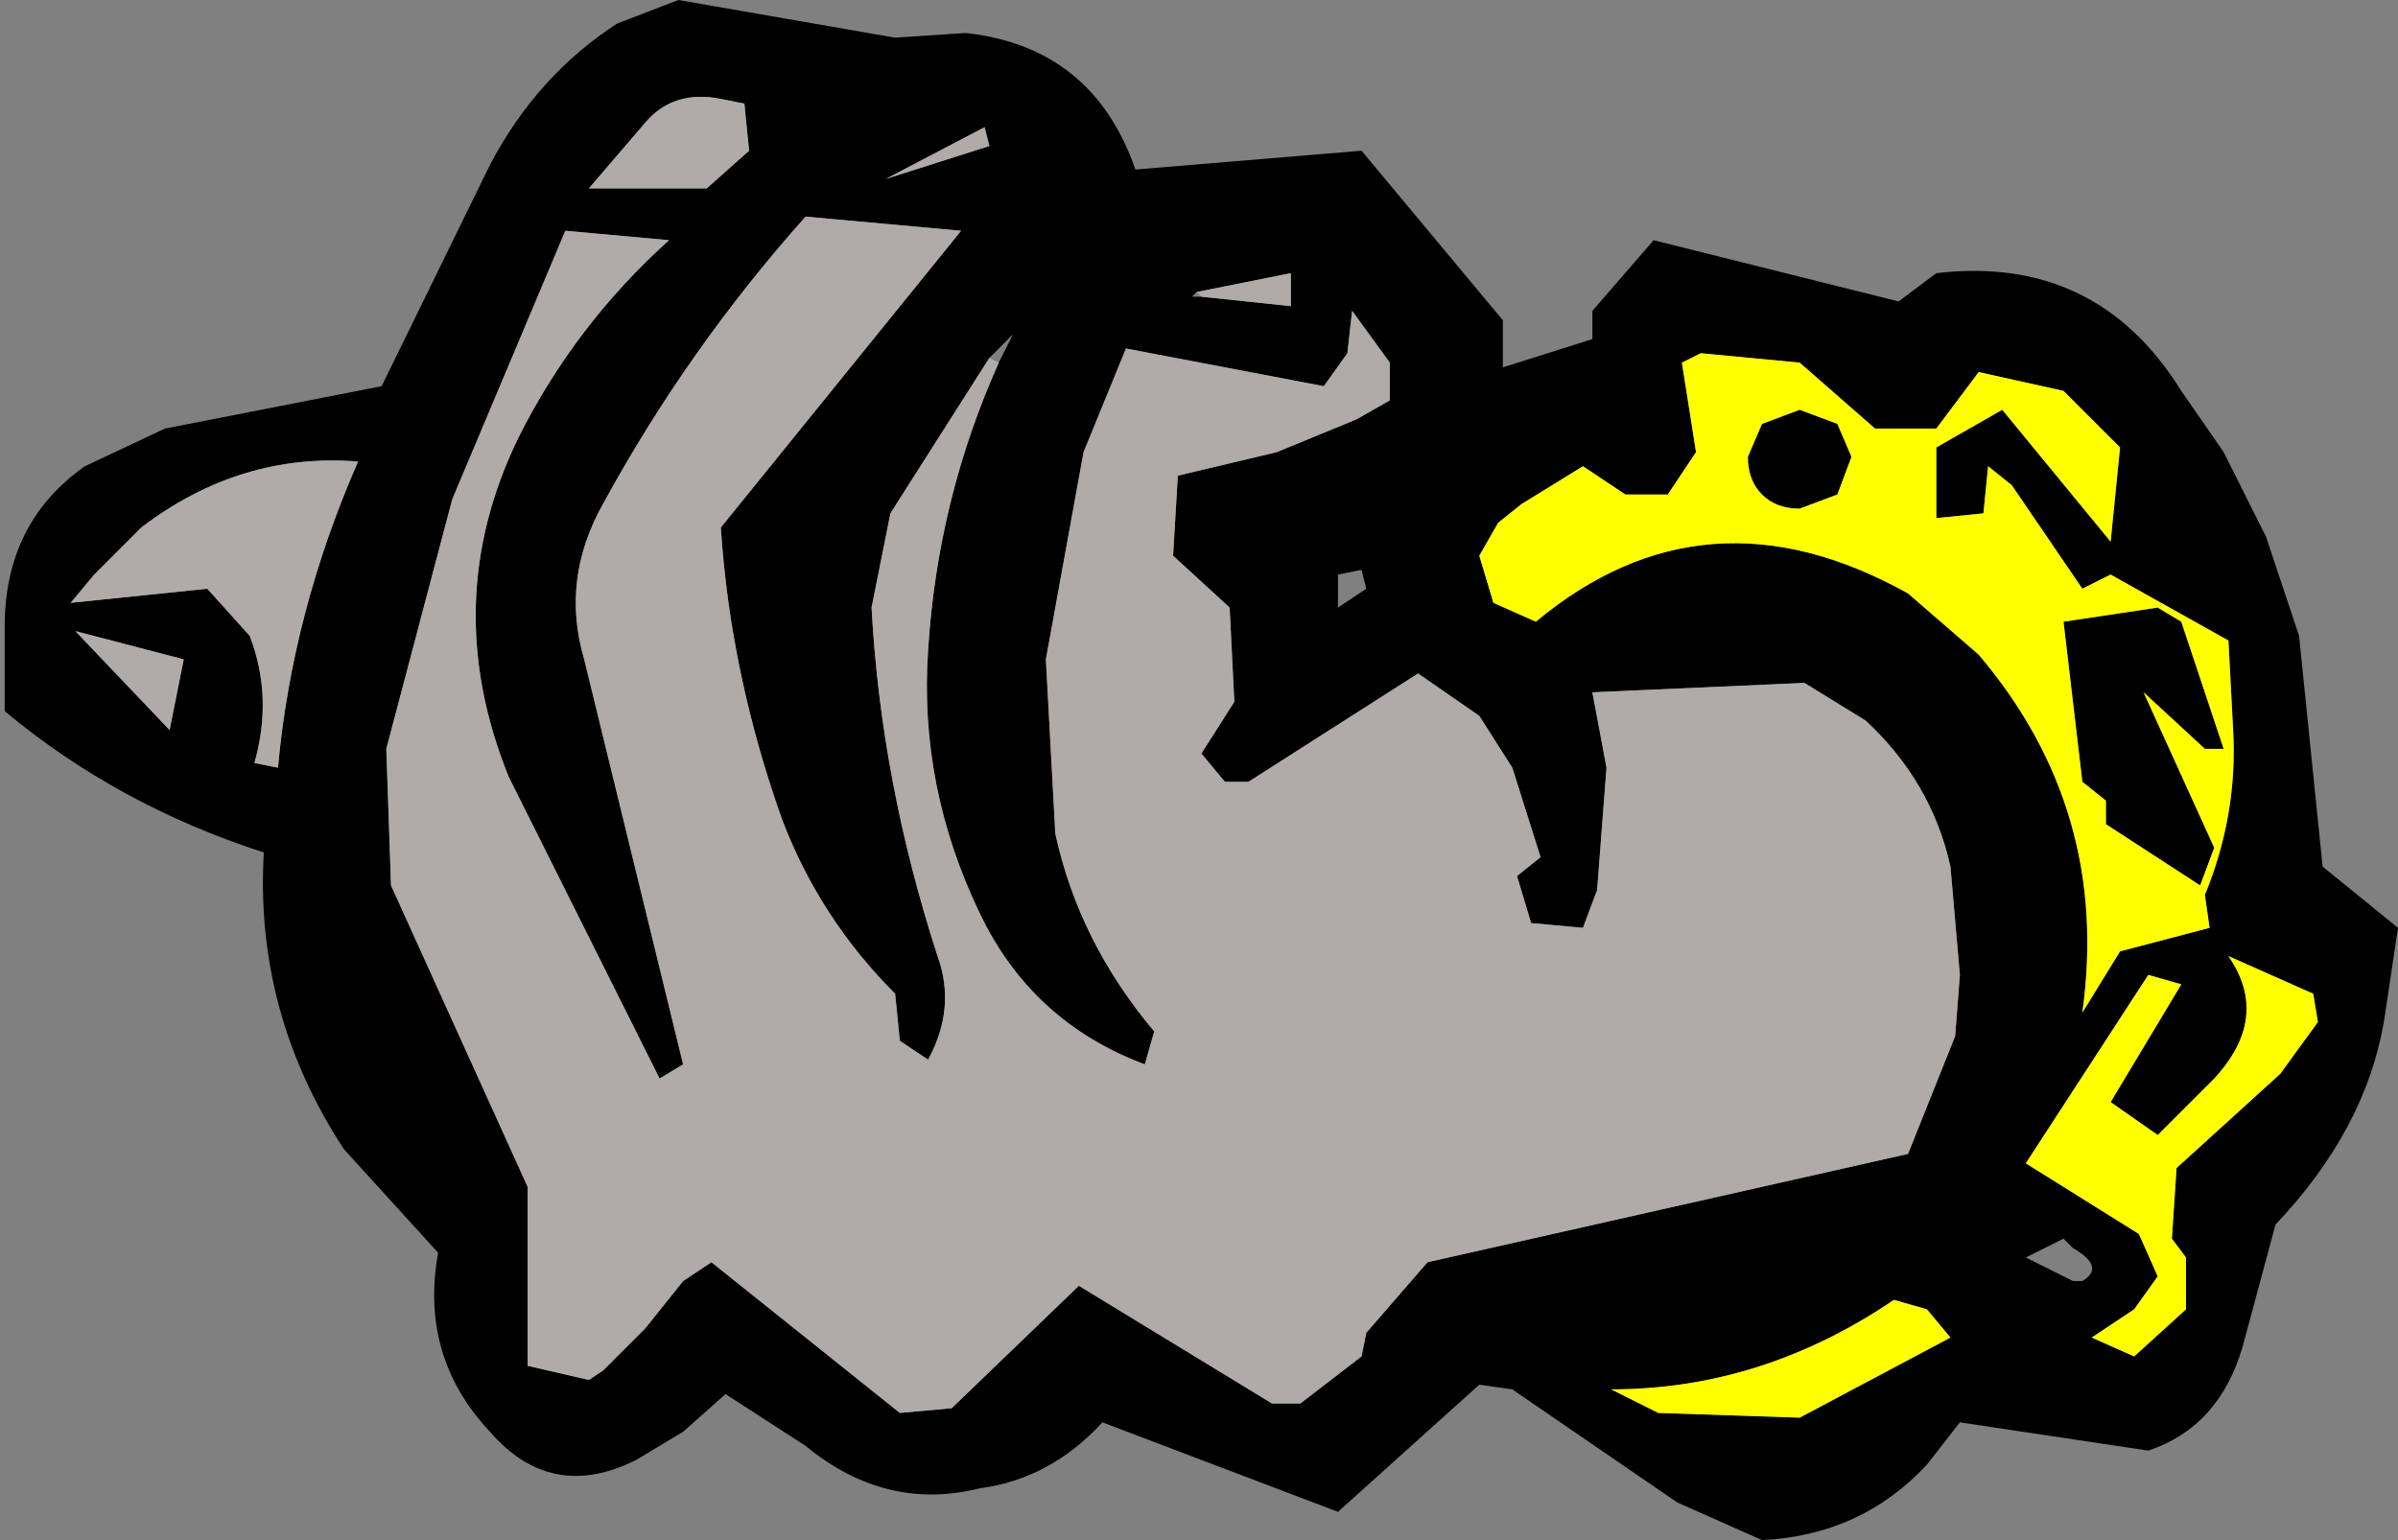 <?xml version="1.0" encoding="UTF-8" standalone="no"?>
<svg xmlns:xlink="http://www.w3.org/1999/xlink" height="16.35px" width="25.45px" xmlns="http://www.w3.org/2000/svg">
  <rect width="100%" height="100%" fill="#808080" stroke="none"/>
  <g transform="matrix(1.0, 0.0, 0.0, 1.0, 12.75, 8.2)">
    <path d="M-8.7 -4.1 L-7.55 -6.45 Q-7.05 -7.4 -6.2 -7.95 L-5.55 -8.2 -3.25 -7.8 -2.5 -7.85 Q-1.15 -7.7 -0.7 -6.4 L1.7 -6.6 3.2 -4.8 3.2 -4.3 4.15 -4.6 4.15 -4.9 4.8 -5.65 7.4 -5.0 7.8 -5.3 Q9.5 -5.5 10.4 -4.05 L10.85 -3.4 11.3 -2.5 11.65 -1.45 11.9 1.0 12.7 1.65 12.55 2.65 Q12.35 3.8 11.4 4.8 L11.05 6.1 Q10.8 6.95 10.05 7.2 L8.05 6.9 7.7 7.35 Q7.0 8.1 5.95 8.15 L5.05 7.75 3.3 6.55 2.95 6.5 1.45 7.85 -1.05 6.9 Q-1.6 7.5 -2.35 7.6 -3.35 7.85 -4.2 7.15 L-5.05 6.6 -5.5 7.0 -6.0 7.3 Q-6.9 7.75 -7.55 7.0 -8.3 6.2 -8.1 5.1 L-9.1 4.0 Q-10.05 2.55 -9.95 0.85 -11.5 0.35 -12.7 -0.65 L-12.7 -1.55 Q-12.7 -2.65 -11.85 -3.25 L-11.0 -3.65 -8.7 -4.1 M-2.25 -4.4 L-3.3 -2.75 -3.5 -1.75 Q-3.4 0.1 -2.8 1.95 -2.6 2.5 -2.9 3.05 L-3.2 2.85 -3.25 2.35 Q-4.05 1.55 -4.45 0.5 -5.0 -1.05 -5.1 -2.6 L-2.55 -5.75 -4.2 -5.9 Q-5.45 -4.5 -6.35 -2.85 -6.8 -2.05 -6.55 -1.2 L-5.5 3.1 -5.75 3.25 -7.35 0.05 Q-8.1 -1.8 -7.25 -3.55 -6.65 -4.75 -5.65 -5.65 L-6.75 -5.75 -7.95 -2.9 -8.65 -0.25 -8.6 1.2 -7.15 4.4 -7.15 6.3 -6.5 6.45 -6.35 6.35 -6.1 6.1 -5.9 5.9 -5.5 5.4 -5.2 5.2 -3.2 6.8 -2.65 6.75 -1.3 5.45 0.75 6.7 1.05 6.7 1.7 6.2 1.75 5.95 2.4 5.2 7.5 4.05 8.0 2.8 8.05 2.15 7.95 1.0 Q7.75 0.1 7.05 -0.55 L6.4 -0.95 4.15 -0.85 4.3 -0.05 4.2 1.25 4.05 1.65 3.5 1.6 3.35 1.1 3.6 0.9 3.3 -0.05 2.95 -0.6 2.3 -1.05 0.5 0.1 0.25 0.1 0.0 -0.2 0.35 -0.75 0.3 -1.75 -0.3 -2.3 -0.25 -3.15 0.8 -3.4 1.65 -3.75 2.0 -3.95 2.0 -4.35 1.6 -4.9 1.55 -4.45 1.3 -4.1 -0.8 -4.5 -1.25 -3.4 -1.65 -1.2 -1.55 0.65 Q-1.3 1.8 -0.5 2.75 L-0.6 3.1 Q-1.8 2.65 -2.35 1.5 -3.0 0.15 -2.9 -1.3 -2.8 -2.9 -2.15 -4.35 L-2.0 -4.65 -2.25 -4.4 M-10.8 -1.2 L-11.95 -1.5 -10.95 -0.45 -10.8 -1.2 M-11.25 -2.6 L-11.75 -2.1 -12.0 -1.8 -10.55 -1.95 -10.1 -1.45 Q-9.85 -0.8 -10.05 -0.1 L-9.8 -0.05 Q-9.65 -1.7 -8.95 -3.3 -10.2 -3.4 -11.25 -2.6 M-5.9 -6.9 L-6.5 -6.2 -5.25 -6.2 -4.8 -6.6 -4.85 -7.1 -5.1 -7.15 Q-5.6 -7.25 -5.9 -6.9 M10.4 2.25 L10.05 2.15 8.75 4.15 9.95 4.9 10.15 5.35 9.9 5.7 9.45 6.0 9.9 6.2 10.45 5.7 10.45 5.15 10.3 4.95 10.35 4.2 11.45 3.2 11.85 2.65 11.8 2.35 10.9 1.95 Q11.35 2.6 10.75 3.25 L10.15 3.85 9.65 3.5 10.4 2.25 M10.15 -1.75 L10.4 -1.6 10.85 -0.25 10.65 -0.25 10.0 -0.85 10.75 0.8 10.6 1.2 9.6 0.55 9.6 0.3 9.35 0.1 9.15 -1.6 10.15 -1.75 M5.95 -3.7 L6.35 -3.85 6.75 -3.7 6.9 -3.35 6.75 -2.95 6.35 -2.8 Q6.1 -2.8 5.95 -2.95 5.8 -3.1 5.8 -3.35 L5.95 -3.7 M9.75 -3.45 L9.15 -4.05 8.25 -4.25 7.8 -3.65 7.15 -3.65 6.35 -4.35 5.3 -4.45 5.1 -4.35 5.25 -3.4 4.95 -2.95 4.5 -2.95 4.05 -3.25 3.4 -2.85 3.15 -2.65 2.95 -2.3 3.1 -1.8 3.55 -1.6 Q5.35 -3.1 7.5 -1.9 L8.25 -1.25 Q9.65 0.4 9.35 2.55 L9.75 1.9 10.7 1.65 10.65 1.3 Q11.0 0.45 10.95 -0.45 L10.9 -1.4 9.65 -2.1 9.35 -1.95 8.6 -3.05 8.35 -3.25 8.3 -2.75 7.8 -2.7 7.8 -3.45 8.5 -3.85 9.65 -2.45 9.75 -3.45 M0.0 -5.05 L0.95 -4.95 0.95 -5.3 -0.05 -5.1 -0.1 -5.05 0.0 -5.05 M-2.25 -6.65 L-2.3 -6.85 -3.35 -6.3 -2.25 -6.65 M9.25 5.05 L9.15 4.95 8.75 5.15 9.25 5.4 9.35 5.4 Q9.6 5.25 9.25 5.05 M1.75 -1.95 L1.7 -2.15 1.45 -2.1 1.45 -1.75 1.75 -1.95 M4.85 6.8 L6.35 6.85 7.95 6.0 7.7 5.7 7.35 5.6 Q5.95 6.55 4.35 6.55 L4.85 6.8" fill="#000000" fill-rule="evenodd" stroke="none"/>
    <path d="M-5.9 -6.9 Q-5.6 -7.25 -5.1 -7.15 L-4.85 -7.1 -4.8 -6.6 -5.25 -6.2 -6.5 -6.2 -5.9 -6.9 M-11.25 -2.6 Q-10.2 -3.4 -8.95 -3.3 -9.65 -1.7 -9.8 -0.05 L-10.05 -0.1 Q-9.85 -0.8 -10.1 -1.45 L-10.55 -1.95 -12.0 -1.8 -11.75 -2.1 -11.25 -2.6 M-10.8 -1.2 L-10.95 -0.45 -11.95 -1.5 -10.8 -1.2 M-2.15 -4.35 Q-2.8 -2.9 -2.9 -1.3 -3.0 0.15 -2.35 1.5 -1.8 2.65 -0.6 3.1 L-0.5 2.75 Q-1.3 1.8 -1.55 0.65 L-1.65 -1.2 -1.25 -3.4 -0.8 -4.5 1.3 -4.1 1.55 -4.45 1.6 -4.9 2.0 -4.35 2.0 -3.95 1.65 -3.75 0.8 -3.4 -0.25 -3.15 -0.3 -2.3 0.3 -1.75 0.35 -0.75 0.0 -0.2 0.25 0.1 0.5 0.1 2.3 -1.05 2.95 -0.6 3.3 -0.05 3.6 0.9 3.35 1.1 3.5 1.6 4.05 1.65 4.2 1.25 4.3 -0.05 4.15 -0.85 6.4 -0.95 7.05 -0.55 Q7.75 0.1 7.95 1.0 L8.05 2.15 8.0 2.8 7.5 4.05 2.4 5.2 1.75 5.95 1.7 6.2 1.05 6.7 0.75 6.7 -1.3 5.45 -2.65 6.75 -3.2 6.8 -5.2 5.2 -5.5 5.4 -5.9 5.9 -6.1 6.1 -6.35 6.35 -6.5 6.45 -7.15 6.3 -7.15 4.4 -8.6 1.2 -8.65 -0.25 -7.95 -2.9 -6.75 -5.75 -5.65 -5.65 Q-6.65 -4.75 -7.25 -3.55 -8.1 -1.8 -7.35 0.05 L-5.75 3.25 -5.5 3.1 -6.55 -1.2 Q-6.8 -2.05 -6.35 -2.85 -5.45 -4.5 -4.2 -5.9 L-2.55 -5.75 -5.1 -2.6 Q-5.0 -1.05 -4.45 0.5 -4.05 1.55 -3.25 2.35 L-3.2 2.85 -2.9 3.05 Q-2.6 2.5 -2.8 1.95 -3.4 0.1 -3.5 -1.75 L-3.3 -2.75 -2.25 -4.4 -2.15 -4.35 M-0.05 -5.1 L0.95 -5.3 0.95 -4.95 0.0 -5.05 -0.05 -5.1 M-2.25 -6.65 L-3.35 -6.3 -2.3 -6.85 -2.25 -6.65" fill="#b0aba8" fill-rule="evenodd" stroke="none"/>
    <path d="M9.75 -3.45 L9.65 -2.45 8.5 -3.85 7.8 -3.45 7.8 -2.7 8.3 -2.75 8.35 -3.25 8.6 -3.05 9.35 -1.95 9.65 -2.1 10.9 -1.4 10.95 -0.45 Q11.0 0.45 10.65 1.3 L10.7 1.65 9.75 1.9 9.35 2.55 Q9.65 0.4 8.25 -1.25 L7.5 -1.9 Q5.35 -3.1 3.55 -1.6 L3.1 -1.8 2.95 -2.3 3.15 -2.65 3.4 -2.85 4.05 -3.25 4.5 -2.95 4.95 -2.95 5.25 -3.4 5.1 -4.35 5.3 -4.45 6.35 -4.35 7.15 -3.65 7.8 -3.65 8.25 -4.25 9.15 -4.05 9.75 -3.45 M5.95 -3.7 L5.8 -3.35 Q5.8 -3.1 5.95 -2.95 6.1 -2.8 6.35 -2.8 L6.75 -2.95 6.9 -3.35 6.75 -3.7 6.35 -3.85 5.95 -3.7 M10.15 -1.75 L9.15 -1.6 9.35 0.1 9.6 0.3 9.6 0.55 10.6 1.2 10.75 0.8 10.0 -0.85 10.65 -0.25 10.85 -0.25 10.4 -1.6 10.15 -1.75 M10.4 2.25 L9.65 3.5 10.15 3.85 10.75 3.25 Q11.35 2.6 10.9 1.95 L11.8 2.35 11.85 2.65 11.45 3.2 10.35 4.2 10.3 4.95 10.45 5.15 10.45 5.7 9.9 6.2 9.45 6.0 9.9 5.7 10.15 5.35 9.95 4.9 8.75 4.15 10.05 2.15 10.4 2.25 M4.85 6.8 L4.35 6.55 Q5.95 6.55 7.35 5.6 L7.7 5.7 7.95 6.0 6.35 6.85 4.85 6.8" fill="#ffff00" fill-rule="evenodd" stroke="none"/>
  </g>
</svg>
